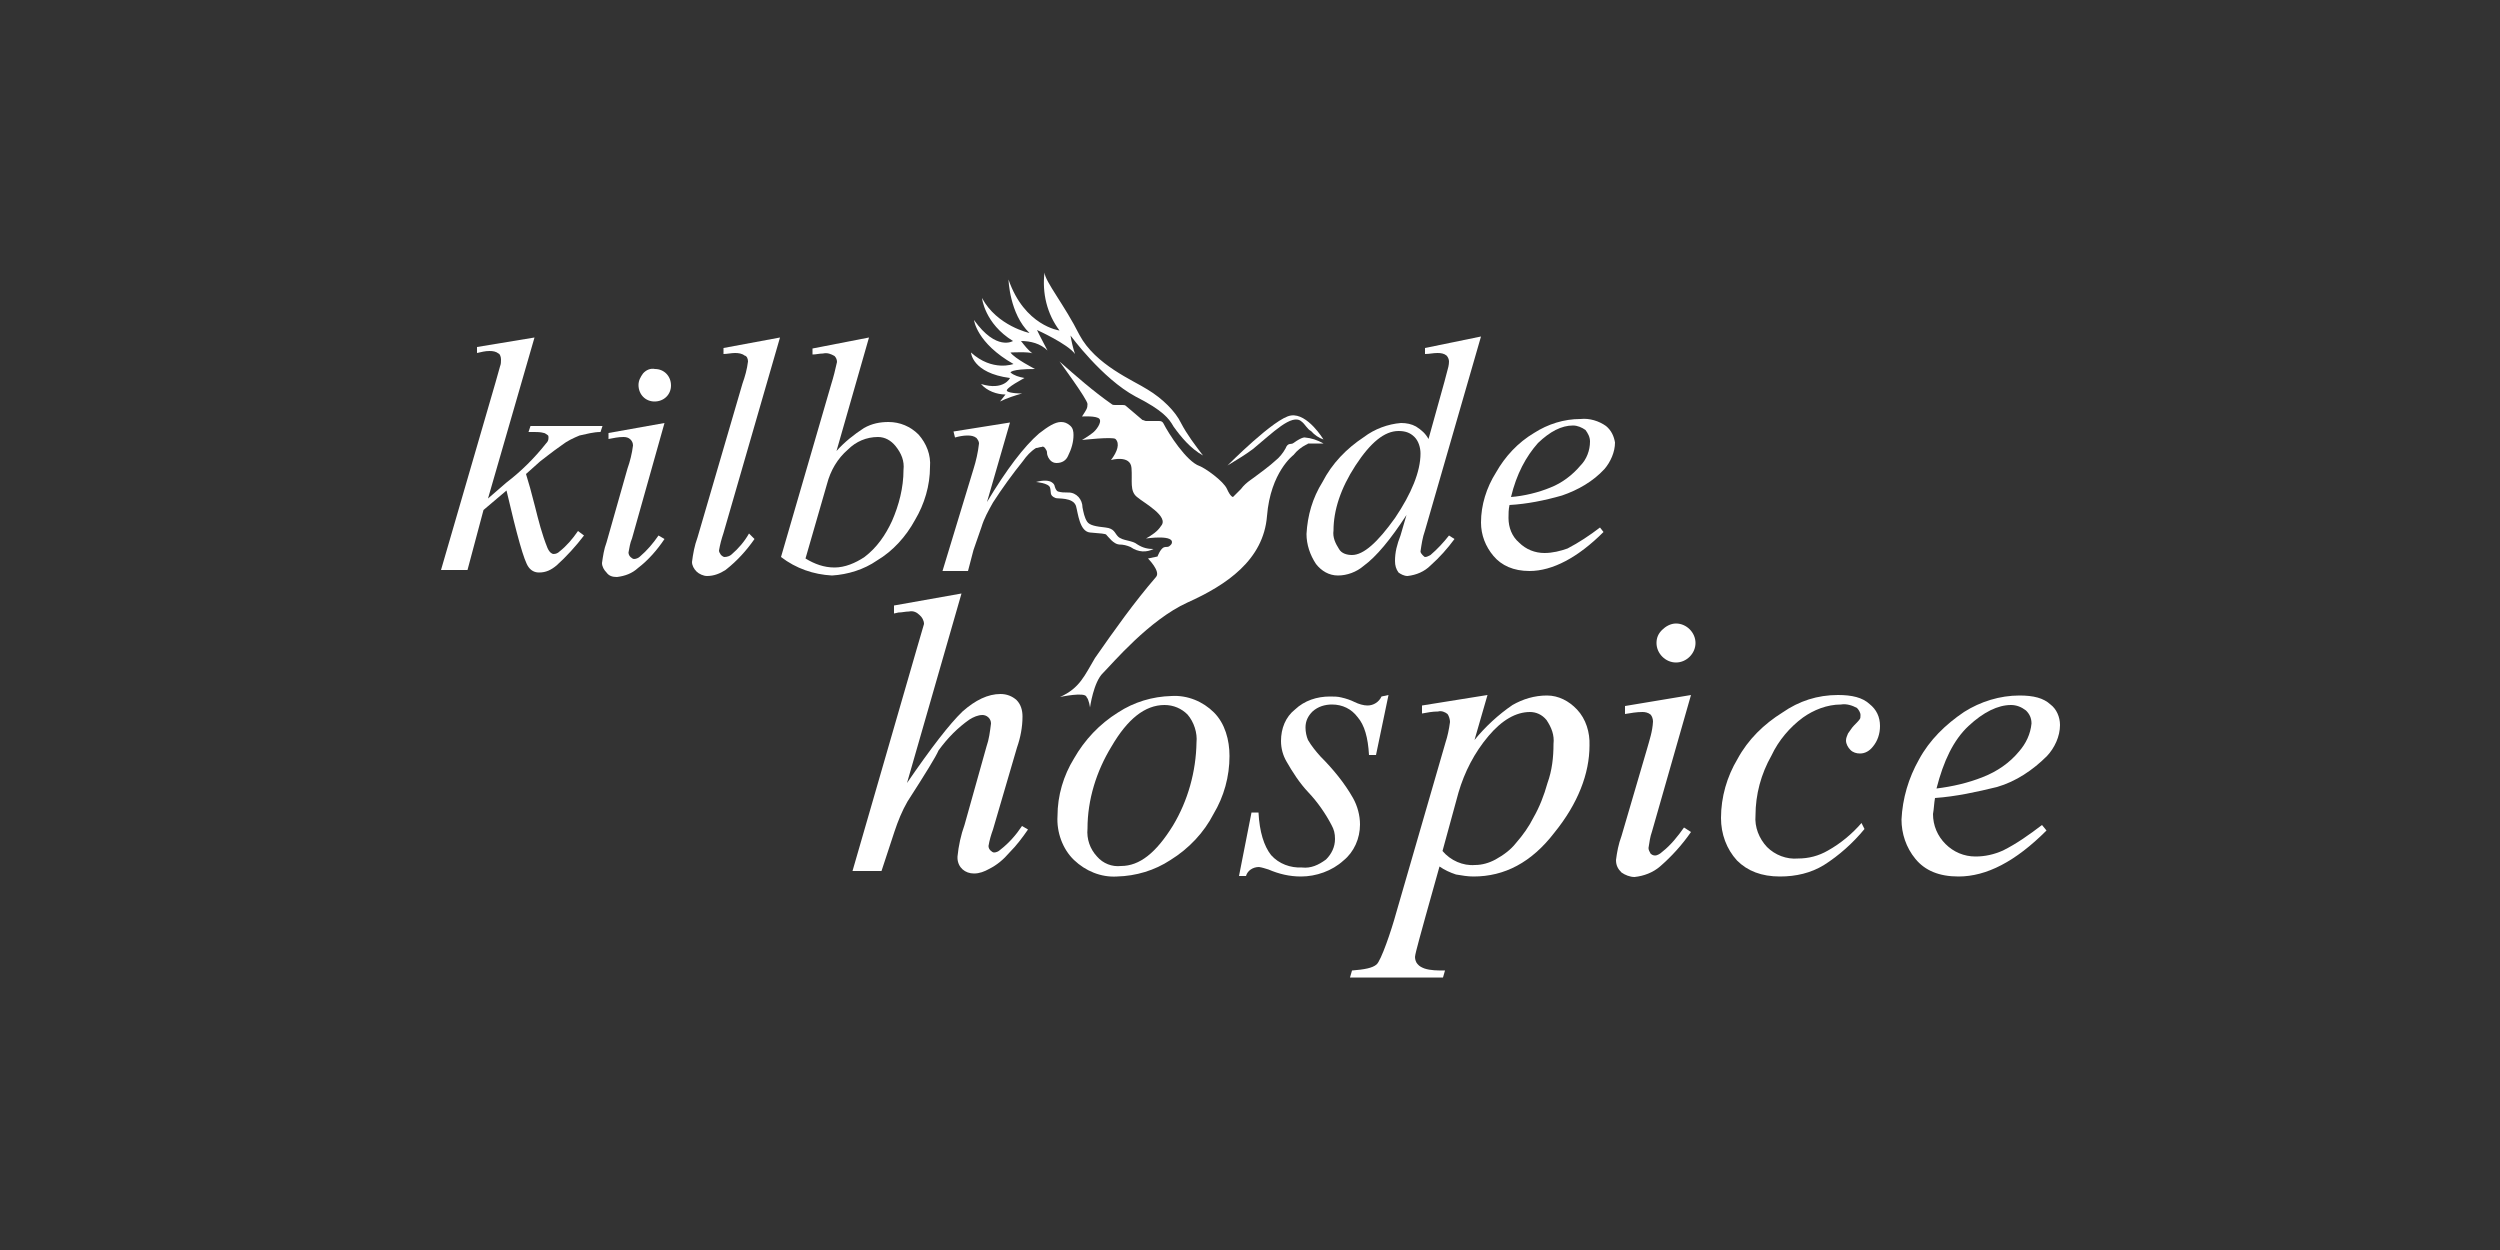 <svg xmlns="http://www.w3.org/2000/svg" xmlns:xlink="http://www.w3.org/1999/xlink" id="uuid-cf699d07-0687-4718-8bd4-242e2ed9b356" x="0px" y="0px" viewBox="0 0 500 250" style="enable-background:new 0 0 500 250;" xml:space="preserve"><rect x="0" y="0" width="500" height="250" fill="#333333" stroke="none"/><style type="text/css">	.st0{fill:#FFFFFF;}</style><g id="Group_89" transform="translate(0 -0.001)">	<g>		<g>			<g id="Group_88" transform="translate(0 0.001)">				<path id="Path_28" class="st0" d="M192.3,118.7l-10.9,37.9c4.8-7,8.5-11.8,11.1-14.3c2.6-2.3,5.1-3.5,7.6-3.5     c1.2,0,2.3,0.4,3.2,1.2c0.9,0.9,1.2,2.1,1.2,3.3c0,2.1-0.4,4.2-1.1,6.2l-4.8,16.4c-0.4,1.1-0.7,2.1-0.9,3.3     c0,0.4,0.2,0.7,0.4,0.9c0.2,0.2,0.5,0.4,0.7,0.4c0.4,0,0.9-0.2,1.2-0.5c1.8-1.4,3.2-3,4.4-4.8l1.2,0.7c-1.1,1.6-2.3,3.2-3.7,4.6     c-1.2,1.4-2.5,2.5-4.1,3.3c-0.9,0.5-1.9,0.9-3,0.9c-1.8,0-3.2-1.2-3.3-3c0-0.2,0-0.2,0-0.4c0.2-2.1,0.7-4.4,1.4-6.3l4.4-15.7     c0.5-1.4,0.7-3,0.9-4.6c0-0.5-0.2-0.9-0.5-1.2c-0.4-0.4-0.9-0.5-1.2-0.5c-0.9,0-1.8,0.4-2.6,0.9c-2.3,1.6-4.4,3.7-6.2,6.2     c-0.5,1.2-2.6,4.6-6.2,10.2c-1.1,1.9-1.9,3.9-2.6,6l-2.6,7.9h-5.8l12.9-44.6l1.4-4.8c0-0.7-0.4-1.4-0.9-1.8     c-0.5-0.5-1.2-0.9-2.1-0.7c-0.7,0-1.4,0.2-2.1,0.2l-0.9,0.2v-1.6L192.3,118.7z"></path>				<path id="Path_29" class="st0" d="M245.9,151.2c0,4.1-1.1,8.1-3.2,11.6c-1.9,3.7-4.9,6.9-8.6,9.2c-3.2,2.1-6.9,3.2-10.7,3.3     c-3.2,0.2-6.3-1.1-8.6-3.3s-3.5-5.6-3.3-8.8c0-4.1,1.2-8.1,3.3-11.5c2.1-3.7,5.1-6.9,8.8-9.2c3.2-2.1,6.9-3.2,10.7-3.3     c3.2-0.2,6.3,1.1,8.5,3.3S245.9,148,245.9,151.2 M239.3,148.5c0.2-1.9-0.5-4.1-1.8-5.6c-1.2-1.2-2.8-1.9-4.6-1.9     c-3.9,0-7.4,2.8-10.6,8.3c-3,4.9-4.8,10.6-4.8,16.4c-0.2,2.1,0.5,4.1,1.9,5.6c1.2,1.4,3,2.1,4.8,1.9c3.7,0,7-2.6,10.4-8.1     C237.6,160.1,239.2,154.3,239.3,148.5"></path>				<path id="Path_30" class="st0" d="M277.7,139l-2.5,12h-1.4c-0.2-3.5-0.9-6-2.3-7.6c-1.2-1.6-3-2.5-5.1-2.5     c-1.4,0-2.8,0.4-3.9,1.4c-0.9,0.9-1.4,1.9-1.4,3.2c0,0.9,0.2,1.8,0.5,2.5c0.7,1.2,1.6,2.3,2.5,3.3c2.5,2.5,4.8,5.3,6.5,8.3     c0.9,1.6,1.4,3.5,1.4,5.3c0,2.8-1.2,5.5-3.3,7.2c-2.3,2.1-5.5,3.2-8.5,3.2c-2.3,0-4.4-0.5-6.5-1.4c-0.7-0.2-1.2-0.4-1.9-0.5     c-1.2,0-2.3,0.7-2.6,1.8h-1.4l2.5-12.7h1.4c0.2,3.9,1.1,6.7,2.5,8.5c1.6,1.8,3.9,2.6,6.2,2.5c1.8,0.2,3.3-0.5,4.8-1.6     c1.1-1.1,1.8-2.5,1.8-4.1c0-1.1-0.2-1.9-0.7-2.8c-1.2-2.3-2.8-4.6-4.6-6.5s-3.2-4.1-4.4-6.2c-0.7-1.2-1.1-2.6-1.1-4.1     c0-2.5,0.9-4.8,2.8-6.3c1.9-1.8,4.4-2.6,7-2.6c0.7,0,1.6,0,2.3,0.2c0.9,0.2,1.8,0.5,2.6,0.9s1.8,0.7,2.6,0.7     c1.2,0,2.3-0.7,2.8-1.8L277.7,139z"></path>				<path id="Path_31" class="st0" d="M297.5,139l-2.6,9c2.1-2.6,4.8-5.1,7.6-7c2.1-1.2,4.4-1.9,6.9-1.9c2.3,0,4.4,1.1,6,2.8     c1.8,1.9,2.6,4.6,2.5,7.2c0,5.6-2.3,11.6-7,17.4c-4.6,6-10,8.8-16.2,8.8c-1.2,0-2.3-0.2-3.5-0.4c-1.2-0.4-2.3-0.9-3.3-1.6     l-2.8,10c-0.5,1.9-2.1,7.4-2.1,8.1c0,0.5,0.2,1.1,0.5,1.4c0.4,0.5,0.9,0.7,1.4,0.9c1.2,0.4,2.6,0.4,4.1,0.4l-0.4,1.4H270     l0.4-1.4c2.5-0.2,4.1-0.5,4.9-1.2c0.9-0.7,3-6.9,3.9-10.2l9.9-34.2c0.4-1.2,0.7-2.6,0.9-4.1c0-0.5-0.2-1.2-0.5-1.6     c-0.5-0.4-1.2-0.7-1.9-0.5c-1.1,0-2.1,0.2-3.2,0.4v-1.6L297.5,139z M288.5,170.2c1.6,1.9,4.1,3,6.5,2.8c1.4,0,2.8-0.4,4.1-1.1     c1.6-0.9,3-1.9,4.1-3.3c1.4-1.6,2.6-3.3,3.5-5.1c1.2-2.1,2.1-4.4,2.8-6.9c0.9-2.5,1.2-5.1,1.2-7.8c0.2-1.8-0.4-3.3-1.4-4.8     c-0.9-1.1-2.1-1.6-3.3-1.6c-2.8,0-5.6,1.6-8.3,4.8c-2.8,3.3-4.8,7.2-6,11.3L288.5,170.2z"></path>				<path id="Path_32" class="st0" d="M338.2,139l-7.8,27.3c-0.4,1.1-0.5,2.1-0.7,3.3c0,0.4,0.2,0.7,0.4,1.1     c0.2,0.2,0.5,0.4,0.9,0.4c0.5,0,1.1-0.4,1.4-0.7c1.8-1.4,3.2-3.2,4.4-4.9l1.4,0.9c-1.8,2.6-3.9,4.9-6.2,6.9     c-1.4,1.2-3.2,1.9-5.1,2.1c-0.9,0-1.9-0.4-2.6-0.9c-0.7-0.7-1.1-1.4-1.1-2.5c0.2-1.6,0.5-3.2,1.1-4.8l5.1-17.4     c0.5-1.8,1.1-3.5,1.2-5.5c0-0.5-0.2-1.1-0.5-1.4c-0.5-0.4-1.1-0.5-1.6-0.5c-1.2,0-2.3,0.2-3.5,0.4v-1.6L338.2,139z M335.2,124.7     c2.1,0,3.9,1.8,3.9,3.9c0,2.1-1.8,3.9-3.9,3.9s-3.9-1.8-3.9-3.9c0-1.1,0.4-1.9,1.1-2.6C333.1,125.3,334.1,124.7,335.2,124.7"></path>				<path id="Path_33" class="st0" d="M372.9,165.8c-2.3,2.8-5.1,5.3-8.1,7.2c-2.6,1.6-5.6,2.3-8.8,2.3c-3.7,0-6.5-1.1-8.6-3.2     c-2.1-2.3-3.2-5.3-3.2-8.5c0-4.2,1.2-8.3,3.3-11.8c2.1-3.9,5.3-7,9-9.3c3.3-2.3,7-3.5,11.1-3.5c2.8,0,4.9,0.5,6.3,1.8     c1.4,1.1,2.1,2.6,2.1,4.4c0,1.6-0.5,3-1.4,4.1c-0.7,0.9-1.6,1.4-2.6,1.4c-0.7,0-1.4-0.2-1.9-0.7s-0.9-1.2-0.9-1.9     c0-0.5,0.2-0.9,0.4-1.4c0.4-0.5,0.7-1.1,1.2-1.6c0.4-0.4,0.9-0.9,1.1-1.2c0.2-0.2,0.2-0.5,0.2-0.9c0-0.5-0.4-1.1-0.7-1.4     c-0.9-0.5-2.1-0.9-3.2-0.7c-2.8,0-5.5,1.1-7.6,2.6c-2.6,1.9-4.9,4.6-6.3,7.6c-2.1,3.7-3.2,7.8-3.2,12c-0.2,2.3,0.7,4.6,2.3,6.3     c1.6,1.6,3.9,2.5,6.2,2.3c2.1,0,4.1-0.5,6-1.6c2.5-1.4,4.8-3.3,6.7-5.5L372.9,165.8z"></path>				<path id="Path_34" class="st0" d="M387,159.6c-0.2,1.1-0.2,2.1-0.4,3.2c0,2.3,0.9,4.4,2.5,6s3.7,2.5,6,2.5     c1.9,0,3.7-0.4,5.5-1.2c2.8-1.4,5.3-3.2,7.8-5.1l0.9,1.1c-6.2,6.2-12,9.2-17.6,9.2c-3.9,0-6.7-1.2-8.6-3.5     c-1.9-2.3-2.8-5.1-2.8-7.9c0.2-4.2,1.4-8.3,3.5-12c2.1-3.9,5.3-7,9-9.5c3.3-2.1,7.2-3.3,11.1-3.3c2.8,0,4.8,0.5,6.2,1.8     c1.2,0.9,1.9,2.5,1.9,4.1c0,2.3-1.1,4.6-2.6,6.2c-2.8,2.8-6.2,5.1-10,6.2C395.3,158.4,391.2,159.3,387,159.6 M387.3,157.7     c3.2-0.4,6.3-1.1,9.3-2.3c2.8-1.1,5.3-2.8,7.2-5.1c1.4-1.6,2.3-3.5,2.5-5.6c0-1.1-0.4-1.9-1.1-2.6c-0.9-0.7-1.9-1.1-3-1.1     c-2.6,0-5.5,1.4-8.5,4.2S388.7,152.2,387.3,157.7"></path>				<path id="Path_35" class="st0" d="M218,141.5c0,0,0.7-5.1,2.6-6.9c1.9-1.9,9.2-10.6,16.9-14.1c7.8-3.5,15.2-8.5,15.9-17.3     s5.3-12.2,5.3-12.2c0.7-0.9,1.6-1.6,2.6-2.1c0.2,0,0.2-0.2,0.4-0.2c1.1,0,1.9,0,3,0c-1.2-0.7-2.5-1.1-3.7-1.2     c0,0-0.5-0.2-2.3,1.1c-0.5,0.4-1.1-0.2-1.6,1.1c-0.5,0.9-1.2,1.8-2.1,2.5c-0.7,0.7-3.5,2.8-4.2,3.3l-0.7,0.5     c-0.7,0.5-1.4,1.1-1.9,1.8l-1.6,1.6c0,0-0.5,0-1.2-1.6c-0.7-1.6-4.4-4.2-5.5-4.6c-2.6-0.9-6.2-6.5-7.2-8.5     c-0.2-0.4-0.5-0.5-0.9-0.5h-2.6c-0.2,0-0.5-0.2-0.7-0.2l-3.3-2.8c-0.2-0.2-0.4-0.2-0.7-0.2H223c-0.2,0-0.5,0-0.7-0.2     c-3.7-2.6-7-5.5-10.4-8.5c0,0,5.6,7.6,5.6,8.5s-0.2,1.1-1.1,2.5c0,0,3-0.2,3.5,0.5c0.5,0.7-0.7,2.3-1.4,2.8     c-0.9,0.7-2.1,1.4-2.1,1.4s6.2-0.7,6.7-0.2c0.9,0.9,0.4,2.5-0.9,4.2c0,0,3.9-1.1,4.1,1.6c0.2,2.6-0.4,4.6,1.1,5.8     c1.4,1.2,6.5,3.9,4.8,5.8c-0.7,1.1-1.8,1.8-3,2.5c0,0,6-0.9,5.1,1.1c-0.7,0.9-0.9,0.4-1.6,0.7c-0.7,0.4-1.2,1.8-1.2,1.8     l-1.9,0.4c0,0,2.6,2.6,1.6,3.7c-4.4,5.1-8.3,10.6-12.2,16.2c-2.1,3.5-3,6-7,7.8c0,0,5.1-1.1,5.3,0     C217.8,139.9,218,141.5,218,141.5"></path>				<path id="Path_36" class="st0" d="M264.7,87.9c0,0-3.2-5.3-6.5-4.8c-3.2,0.4-12.7,10-12.7,10c1.8-1.1,3.5-2.1,5.1-3.3     c3.9-3.2,7.8-7.2,9.7-5.5c0.7,0.5,1.2,1.6,1.9,1.9C262.9,87,263.8,87.6,264.7,87.9"></path>				<path id="Path_37" class="st0" d="M240.6,91.1c-1.6-2.1-3.2-4.2-4.4-6.5c-1.1-2.3-3.7-4.9-6.7-6.7c-2.8-1.8-10.4-4.9-13.6-10.9     c-3-6-6.9-10.7-7-12.5c-0.5,4.1,0.5,8.3,3,11.6c0,0-7-0.9-10.2-10.2c0,0,0.2,6.9,4.2,10.7c0,0-6.5-1.4-9.5-7     c0,0,0.5,5.1,6.2,8.6c0,0-3.3,2.1-7.8-4.2c0,0,0.5,4.6,7.9,8.8c0,0-4.2,1.6-8.5-2.3c0,0,0.2,4.1,7.8,5.1c0,0-1.2,2.6-5.8,1.2     c1.2,1.4,3.2,2.1,4.9,2.1l-1.1,1.4c1.4-0.7,3-1.2,4.4-1.6c0,0-2.5,0-3-0.5c-0.5-0.5,3.5-2.6,3.5-2.6c-1.1-0.2-2.1-0.5-2.8-1.1     c0,0,0-0.7,4.9-0.7c0,0-4.1-2.1-4.9-3.3c0,0,3.9-0.2,4.4,0.2c-0.9-0.7-1.6-1.6-2.3-2.5c1.9,0,3.9,0.5,5.3,1.9     c-0.7-1.4-1.4-2.6-2.1-4.1c0,0,6.2,2.8,7.6,4.8c-0.4-1.2-0.7-2.5-0.9-3.7c0,0,6.3,8.6,13,12.2c5.5,2.8,6.7,4.4,7.6,6     C236.2,87.4,238.1,89.7,240.6,91.1"></path>				<path id="Path_38" class="st0" d="M230.7,109.8c-1.1,0-2.1-0.2-3.2-0.9c-1.1-0.9-3-0.7-3.9-1.6c-0.7-0.7-0.7-1.6-2.5-1.8     c-1.8-0.2-3.2-0.4-3.7-1.2s-0.7-1.8-0.9-2.8c0-1.6-1.2-3-2.8-3l0,0h-0.2c-0.7,0-1.2,0-1.9-0.2c-0.5-0.2-0.7-1.2-0.7-1.2     s-0.4-1.6-3.7-0.7c0,0,2.5,0.2,2.8,1.1s-0.2,1.6,1.1,2.1c0.4,0.2,3.5-0.2,4.1,1.6c0.4,1.4,0.7,5.1,2.8,5.3s3.2,0.2,3.3,0.5     c0.4,0.4,1.4,1.8,2.5,1.9c0.9,0,1.6,0.2,2.3,0.5C227.7,110.5,229.3,110.5,230.7,109.8"></path>				<path id="Path_39" class="st0" d="M106.9,67.5l-9.3,32.2l3.7-3.2c3-2.3,5.6-4.9,7.9-7.8c0.4-0.4,0.5-0.7,0.5-1.2     c0-0.2,0-0.4-0.2-0.5s-0.5-0.4-0.7-0.4c-0.7-0.2-1.4-0.2-1.9-0.2h-1.2l0.4-1.2h14.4l-0.4,1.2c-1.4,0-2.8,0.4-4.2,0.7     c-1.2,0.5-2.5,1.1-3.5,1.9c-2.3,1.6-3.7,2.8-4.4,3.3l-2.8,2.5c0.5,1.6,1.1,3.7,1.8,6.5c0.7,2.8,1.4,5.6,2.5,8.3     c0.4,0.9,0.9,1.2,1.2,1.2c0.5,0,0.9-0.2,1.2-0.5c1.4-1.1,2.6-2.5,3.7-4.1l1.2,0.9c-1.6,2.1-3.5,4.2-5.5,6     c-1.1,0.9-2.1,1.4-3.5,1.4c-0.9,0-1.6-0.4-2.1-1.1c-0.9-1.2-2.3-6.3-4.4-15.3l-4.6,3.9l-3.2,12h-5.3l10.9-37.5l0.9-3.2     c0.2-0.5,0.2-0.9,0.2-1.4c0-0.5-0.2-1.1-0.5-1.2c-0.5-0.4-1.1-0.5-1.8-0.5c-0.9,0-1.6,0.2-2.5,0.4v-1.2L106.9,67.5z"></path>				<path id="Path_40" class="st0" d="M132.9,84.6l-6.5,23.1c-0.4,0.9-0.5,1.8-0.7,2.8c0,0.4,0.2,0.7,0.4,0.9     c0.2,0.2,0.5,0.4,0.7,0.4c0.4,0,0.9-0.2,1.2-0.5c1.4-1.2,2.6-2.6,3.7-4.2l1.2,0.7c-1.4,2.1-3.2,4.2-5.3,5.8     c-1.2,1.1-2.6,1.6-4.2,1.8c-0.9,0-1.6-0.2-2.1-0.9c-0.5-0.5-0.9-1.2-0.9-1.9c0.2-1.4,0.4-2.8,0.9-4.1l4.2-14.8     c0.5-1.4,0.9-3,1.1-4.6c0-0.5-0.2-0.9-0.5-1.2c-0.4-0.4-0.9-0.5-1.4-0.5c-1.1,0-1.9,0.2-3,0.4v-1.2L132.9,84.6z M131,73.8     c1.8,0,3.2,1.4,3.2,3.3c0,1.8-1.4,3.2-3.3,3.2c-1.8,0-3.2-1.4-3.2-3.3c0-0.9,0.4-1.6,0.9-2.3C129.2,74,130.1,73.6,131,73.8"></path>				<path id="Path_41" class="st0" d="M156,67.5l-11.3,39.1c-0.4,1.2-0.7,2.3-0.9,3.5c0,0.4,0.2,0.5,0.4,0.9     c0.2,0.2,0.5,0.4,0.7,0.4c0.5,0,1.1-0.2,1.4-0.5c1.4-1.2,2.6-2.6,3.5-4.2l1.1,1.1c-1.6,2.3-3.5,4.4-5.8,6.2     c-1.1,0.7-2.3,1.2-3.7,1.2c-0.7,0-1.6-0.4-2.1-0.9c-0.5-0.5-0.9-1.2-0.9-1.9c0.2-1.6,0.5-3.3,1.1-4.9l9-30.8     c0.5-1.4,0.9-2.8,1.1-4.4c0-0.5-0.2-1.1-0.7-1.2c-0.5-0.4-1.2-0.5-1.9-0.5c-0.7,0-1.6,0.2-2.3,0.2v-1.2L156,67.5z"></path>				<path id="Path_42" class="st0" d="M173.8,67.5l-6.5,22.7c1.6-1.8,3.5-3.3,5.5-4.6c1.6-0.9,3.2-1.2,4.9-1.2c2.3,0,4.4,0.9,6,2.5     c1.6,1.8,2.5,4.1,2.3,6.5c0,3.7-1.1,7.4-3,10.6c-1.8,3.3-4.4,6.2-7.6,8.1c-2.6,1.8-5.8,2.8-9,3c-3.7-0.2-7.2-1.4-10.2-3.7     l10-34.4c0.5-1.6,0.9-3.2,1.2-4.6c0-0.5-0.2-0.9-0.5-1.2c-0.7-0.4-1.4-0.7-2.3-0.5c-0.7,0-1.4,0.2-2.1,0.2v-1.2L173.8,67.5z      M161.1,111.7c1.8,1.1,3.7,1.8,5.8,1.8c2.1,0,4.2-0.9,6-2.1c2.5-1.9,4.2-4.4,5.5-7.2c1.4-3.2,2.3-6.7,2.3-10.2     c0.2-1.8-0.4-3.3-1.6-4.8c-0.9-1.1-2.1-1.8-3.5-1.8c-2.3,0-4.4,0.9-6,2.5c-2.1,1.8-3.5,4.2-4.2,6.9L161.1,111.7z"></path>				<path id="Path_43" class="st0" d="M190.7,86.3l11.3-1.8l-4.6,15.9c3.9-6.5,7.4-11.1,10.4-13.7c1.8-1.4,3.2-2.3,4.4-2.3     c0.7,0,1.2,0.2,1.8,0.7s0.7,1.2,0.7,1.9c0,1.4-0.4,2.8-1.1,4.2c-0.4,0.9-1.2,1.4-2.3,1.4c-0.5,0-0.9-0.2-1.2-0.5     s-0.7-0.9-0.7-1.6c0-0.4-0.2-0.5-0.4-0.9c-0.2-0.2-0.4-0.4-0.7-0.2c-0.4,0-0.7,0.2-1.1,0.2c-1.1,0.7-1.9,1.6-2.6,2.6     c-2.1,2.6-4.2,5.5-6,8.3c-0.9,1.6-1.8,3.2-2.3,4.9c-0.9,2.5-1.4,4.1-1.6,4.6l-1.1,4.2h-5.1l6.2-20.4c0.5-1.6,0.9-3.3,1.1-5.1     c0-0.4-0.2-0.7-0.5-1.1c-0.5-0.4-1.1-0.5-1.8-0.5c-0.9,0-1.8,0.2-2.5,0.4L190.7,86.3z"></path>				<path id="Path_44" class="st0" d="M296.2,67.3L285,106.1c-0.5,1.4-0.7,2.8-0.9,4.2c0,0.2,0.2,0.5,0.4,0.7     c0.2,0.2,0.4,0.4,0.5,0.4c0.4,0,0.7-0.2,1.1-0.4c1.4-1.2,2.6-2.5,3.7-3.9l1.1,0.7c-1.4,1.9-3,3.7-4.8,5.3     c-1.2,1.2-2.8,1.9-4.6,2.1c-0.7,0-1.4-0.4-1.8-0.7c-0.5-0.7-0.7-1.4-0.7-2.3c0-1.8,0.4-3.3,1.1-5.1l1.2-4.1     c-3.2,4.9-6,8.3-8.6,10.2c-1.4,1.2-3.3,1.9-5.1,1.9s-3.3-0.9-4.4-2.3c-1.2-1.8-1.9-3.9-1.9-6c0.2-3.7,1.2-7.2,3.2-10.4     c1.9-3.7,4.8-6.7,8.3-9c2.1-1.6,4.8-2.6,7.4-2.8c1.1,0,2.1,0.2,3,0.7c1.1,0.7,1.9,1.4,2.5,2.5l3.2-11.5c0.2-0.9,0.4-1.4,0.5-1.9     c0.2-0.7,0.4-1.4,0.4-2.1c0-0.4-0.2-0.9-0.5-1.2c-0.5-0.4-1.1-0.5-1.8-0.5c-0.9,0-1.6,0.2-2.5,0.2v-1.2L296.2,67.3z M284.1,90.7     c0-1.2-0.4-2.5-1.2-3.3c-0.9-0.9-1.9-1.2-3.2-1.2c-2.8,0-5.6,2.3-8.6,6.9c-3,4.6-4.4,9-4.4,13c-0.2,1.4,0.4,2.6,1.1,3.7     c0.5,0.9,1.6,1.2,2.6,1.2c2.3,0,5.1-2.5,8.6-7.4C282.3,98.7,284.1,94.3,284.1,90.7"></path>				<path id="Path_45" class="st0" d="M301.9,101c-0.2,0.9-0.2,1.8-0.2,2.6c0,1.9,0.7,3.7,2.1,4.9c1.4,1.4,3.2,2.1,5.1,2.1     c1.6,0,3.2-0.4,4.6-0.9c2.3-1.2,4.4-2.6,6.5-4.2l0.7,0.9c-5.1,5.1-10.2,7.8-14.8,7.8c-3.2,0-5.6-1.1-7.2-3     c-1.6-1.9-2.5-4.2-2.5-6.7c0-3.5,1.1-7,3-10c1.8-3.2,4.4-6,7.6-7.9c2.8-1.8,6-2.8,9.3-2.8c1.8-0.2,3.7,0.4,5.1,1.4     c1.1,0.9,1.6,2.1,1.8,3.3c0,1.9-0.9,3.9-2.1,5.3c-2.3,2.5-5.3,4.2-8.5,5.3C308.9,100.1,305.4,100.8,301.9,101 M302.2,99.4     c2.6-0.2,5.5-0.9,7.9-1.9c2.3-0.9,4.4-2.5,6-4.4c1.2-1.2,1.9-3,1.9-4.8c0-0.9-0.4-1.6-0.9-2.3c-0.7-0.5-1.6-0.9-2.5-0.9     c-2.3,0-4.6,1.2-7,3.5C305.2,91.3,303.3,94.8,302.2,99.4"></path>			</g>		</g>	</g></g></svg>
